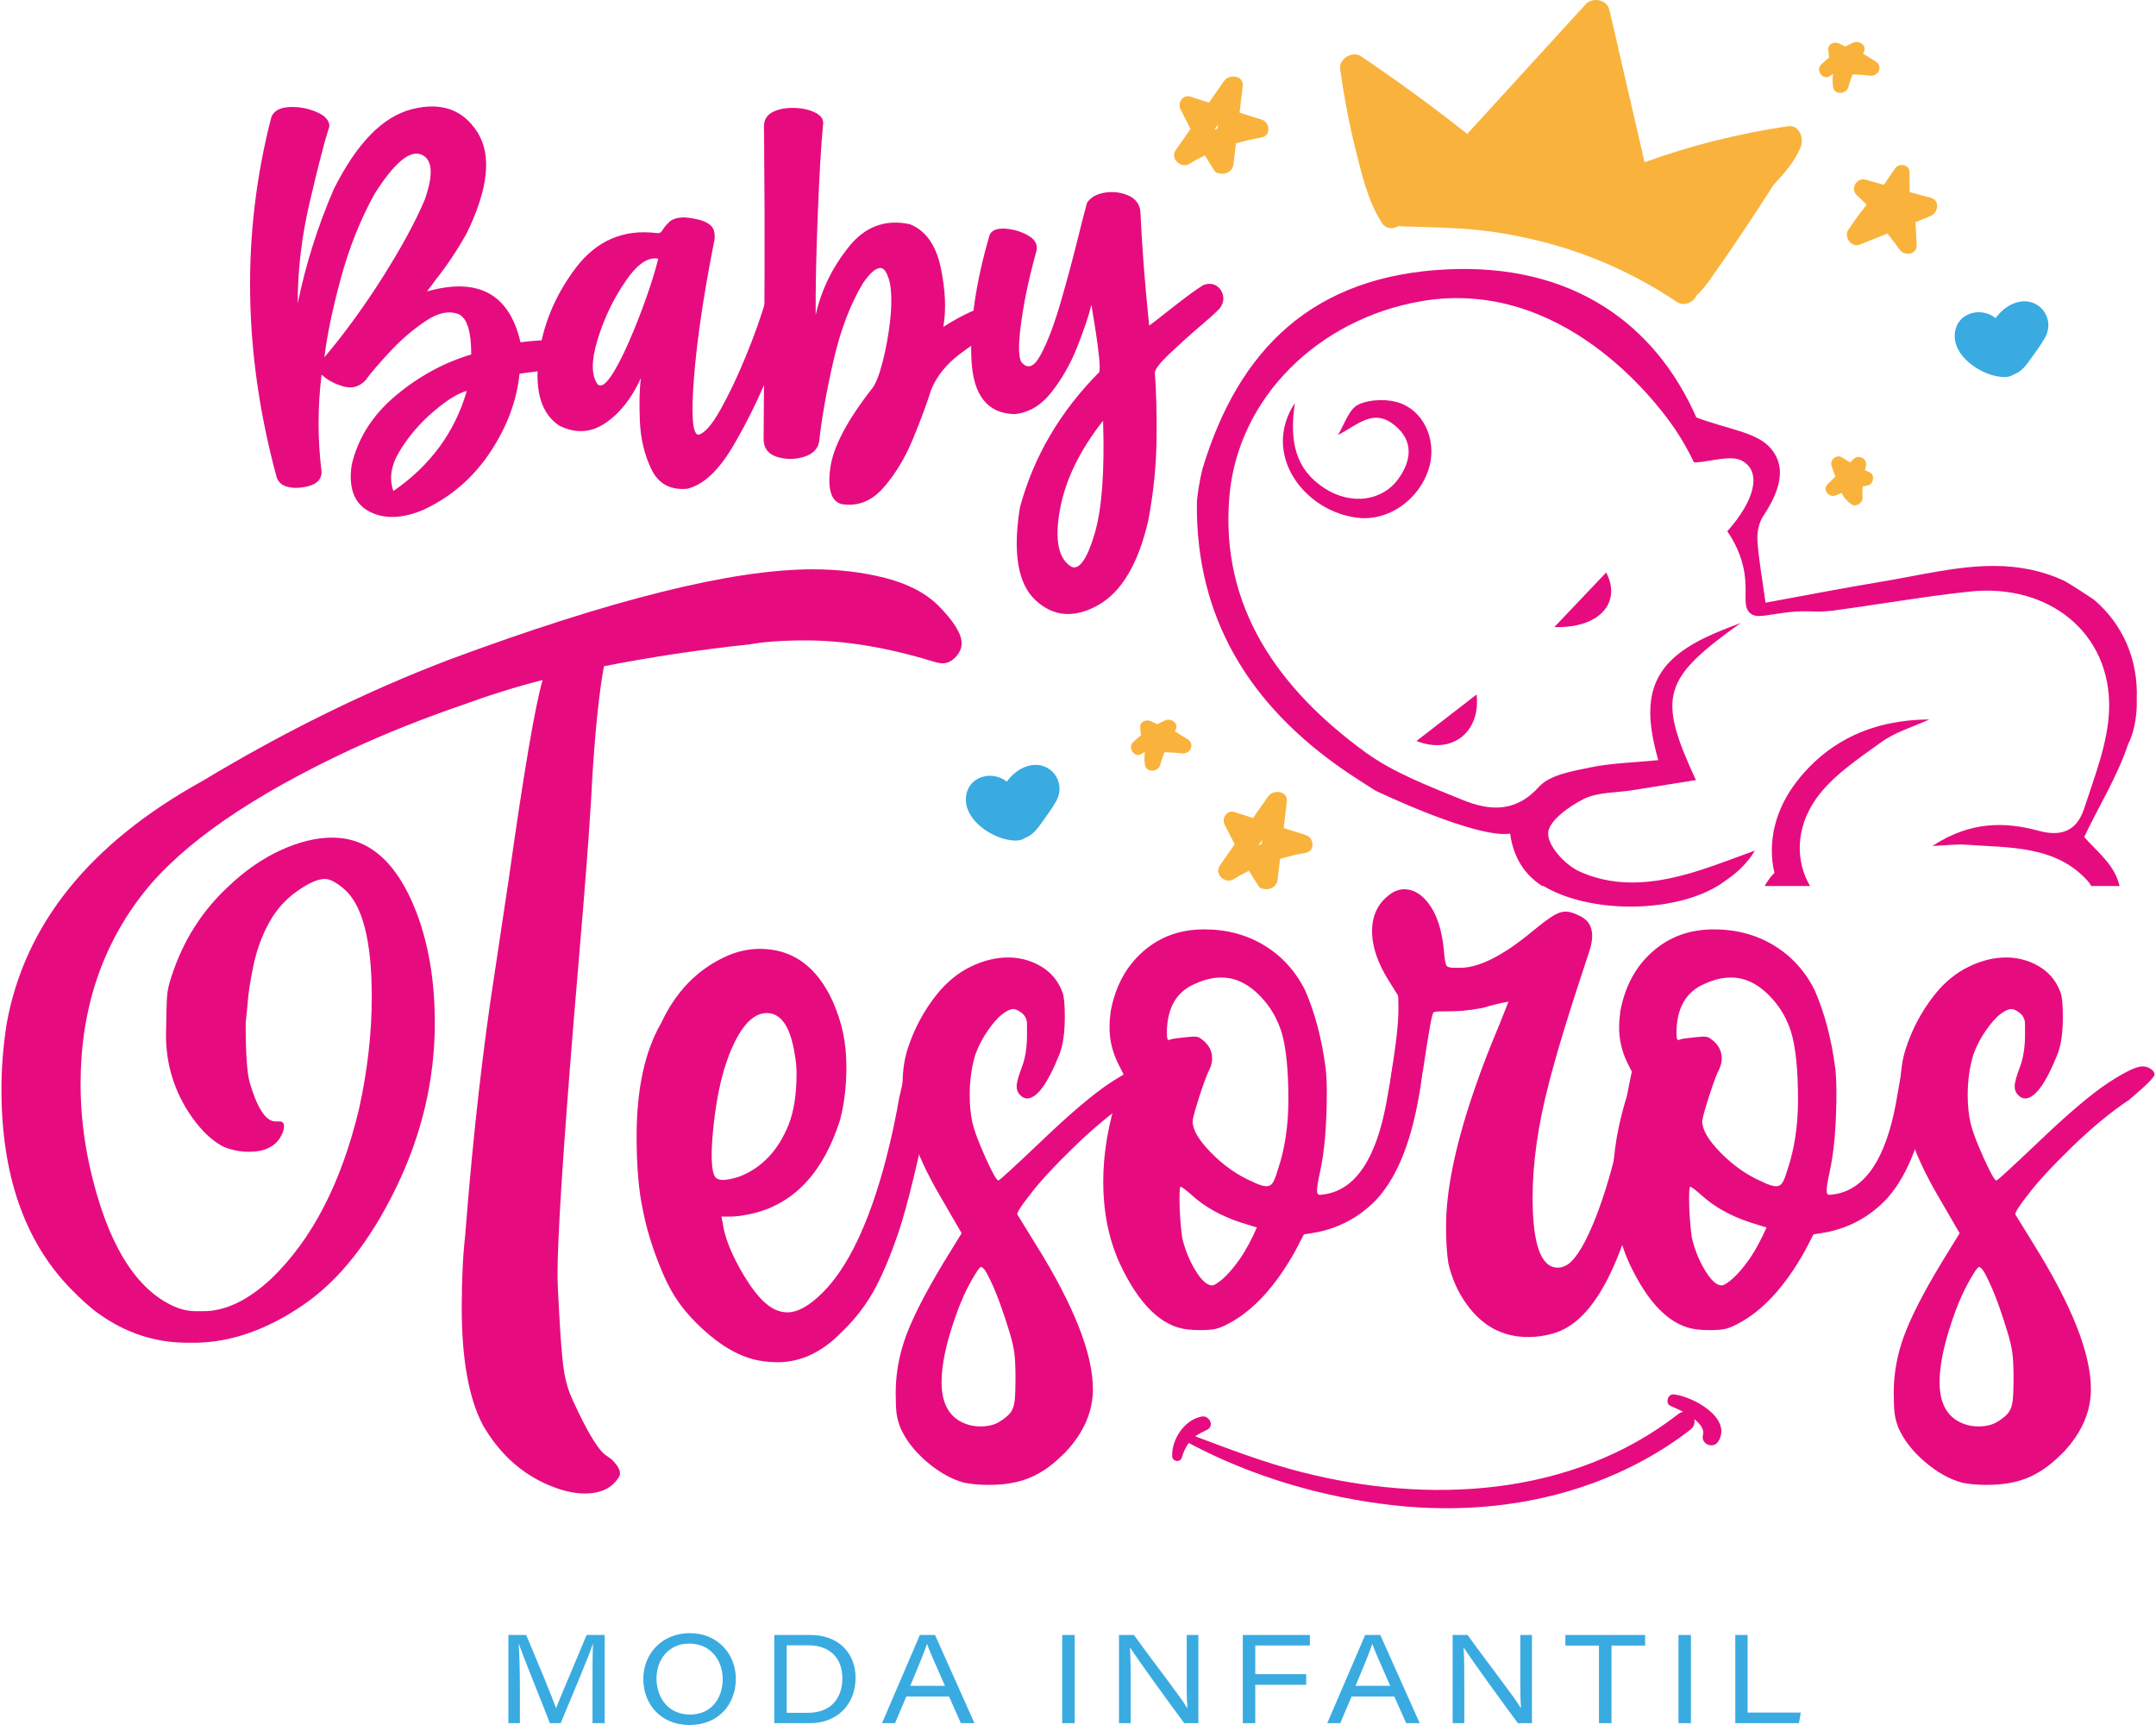 <?xml version="1.0" encoding="UTF-8"?> <svg xmlns="http://www.w3.org/2000/svg" xmlns:xlink="http://www.w3.org/1999/xlink" xmlns:xodm="http://www.corel.com/coreldraw/odm/2003" xml:space="preserve" width="500px" height="400px" version="1.0" style="shape-rendering:geometricPrecision; text-rendering:geometricPrecision; image-rendering:optimizeQuality; fill-rule:evenodd; clip-rule:evenodd" viewBox="0 0 387.73 310.6"> <defs> <style type="text/css"> .fil2 {fill:#F9B33C;fill-rule:nonzero} .fil1 {fill:#E60C80;fill-rule:nonzero} .fil0 {fill:#39ABE1;fill-rule:nonzero} </style> </defs> <g id="Capa_x0020_1">  <path class="fil0" d="M106.44 303.43c0,-2.97 0,-5.83 0.09,-7.47l-0.02 0c-0.78,2.39 -3.54,8.85 -5.8,14.31l-1.95 0c-1.71,-4.45 -4.72,-11.79 -5.6,-14.29l-0.02 0c0.14,1.81 0.22,5.17 0.22,7.85l0 6.44 -2.07 0 0 -15.88 3.21 0c2.19,5.2 4.89,11.7 5.36,13.17l0.02 0c0.75,-1.97 3.49,-8.31 5.49,-13.17l3.26 0 0 15.88 -2.19 0 0 -6.84z"></path> <path class="fil0" d="M132.25 302.28c0,4.49 -3.03,8.32 -8.35,8.32 -5.11,0 -8.31,-3.67 -8.31,-8.33 0,-4.4 3.28,-8.21 8.37,-8.21 5.07,0 8.29,3.82 8.29,8.22zm-14.29 -0.07c0,3.42 2.09,6.51 6.02,6.51 3.88,0 5.9,-2.95 5.9,-6.39 0,-3.29 -2.07,-6.39 -6.05,-6.39 -3.7,0 -5.87,2.92 -5.87,6.27z"></path> <path class="fil0" d="M139.17 294.39l6.52 0c5.13,0 8.12,3.35 8.12,7.68 0,5.09 -3.58,8.2 -8.16,8.2l-6.48 0 0 -15.88zm2.24 14.02l3.78 0c4.21,0 6.24,-2.64 6.24,-6.27 0,-3.67 -2.38,-5.88 -6.06,-5.89l-3.96 0 0 12.16z"></path> <path class="fil0" d="M162.96 305.46l-2.05 4.81 -2.34 0 6.82 -15.88 2.73 0 7.1 15.88 -2.45 0 -2.13 -4.81 -7.68 0zm6.95 -1.91c-1.94,-4.38 -2.86,-6.46 -3.22,-7.54l-0.02 0c-0.33,1.04 -1.42,3.76 -3.01,7.54l6.25 0z"></path> <path class="fil0" d="M193.27 310.27l-2.25 0 0 -15.88 2.25 0 0 15.88z"></path> <path class="fil0" d="M201.25 310.27l0 -15.88 2.69 0c3.57,4.98 8.67,11.49 9.57,13.13l0.05 0c-0.15,-2.07 -0.12,-4.57 -0.12,-7.15l0 -5.98 2.1 0 0 15.88 -2.54 0c-2.36,-3.17 -8.58,-11.73 -9.72,-13.58l-0.05 0c0.12,2.04 0.12,4.29 0.12,7.1l0 6.48 -2.1 0z"></path> <path class="fil0" d="M223.54 294.39l12.08 0 0 1.89 -9.83 0 0 5.17 9.17 0 0 1.91 -9.17 0 0 6.91 -2.25 0 0 -15.88z"></path> <path class="fil0" d="M243.14 305.46l-2.05 4.81 -2.34 0 6.83 -15.88 2.72 0 7.1 15.88 -2.44 0 -2.14 -4.81 -7.68 0zm6.95 -1.91c-1.94,-4.38 -2.85,-6.46 -3.22,-7.54l-0.02 0c-0.32,1.04 -1.41,3.76 -3.01,7.54l6.25 0z"></path> <path class="fil0" d="M261.33 310.27l0 -15.88 2.69 0c3.57,4.98 8.67,11.49 9.57,13.13l0.04 0c-0.14,-2.07 -0.11,-4.57 -0.11,-7.15l0 -5.98 2.09 0 0 15.88 -2.53 0c-2.36,-3.17 -8.59,-11.73 -9.72,-13.58l-0.05 0c0.12,2.04 0.12,4.29 0.12,7.1l0 6.48 -2.1 0z"></path> <path class="fil0" d="M287.68 296.3l-6.05 0 0 -1.91 14.36 0 0 1.91 -6.05 0 0 13.97 -2.26 0 0 -13.97z"></path> <path class="fil0" d="M304.24 310.27l-2.24 0 0 -15.88 2.24 0 0 15.88z"></path> <path class="fil0" d="M312.23 294.39l2.22 0 0 13.97 9.58 0 -0.34 1.91 -11.46 0 0 -15.88z"></path> <path class="fil1" d="M97.08 61.29c0.15,0 0.32,-0.02 0.51,-0.06 1.24,-0.15 2.49,-0.14 3.73,0.03 1.24,0.17 1.86,1.01 1.86,2.51 0,0.91 -0.23,1.53 -0.7,1.87 -0.47,0.34 -1.1,0.56 -1.9,0.68l-7.28 0.96c-0.49,4.85 -2.25,9.57 -5.29,14.15 -3.03,4.57 -7.03,8.03 -12,10.36 -3.84,1.62 -7.11,1.72 -9.8,0.29 -2.7,-1.43 -3.74,-4.22 -3.14,-8.36 1.13,-4.86 3.79,-9.03 7.97,-12.52 4.18,-3.48 8.7,-5.94 13.56,-7.37 0,-4.1 -0.74,-6.52 -2.21,-7.23 -1.73,-0.72 -3.74,-0.31 -6.01,1.21 -2.28,1.53 -4.43,3.37 -6.44,5.54 -2.02,2.17 -3.46,3.85 -4.33,5.06 -1.13,1.24 -2.49,1.63 -4.09,1.15 -1.6,-0.47 -2.89,-1.17 -3.87,-2.11 -0.72,5.83 -0.72,11.67 0,17.51 0,1.13 -0.59,1.92 -1.75,2.37 -0.57,0.23 -1.29,0.39 -2.18,0.48 -0.88,0.1 -1.72,0.01 -2.51,-0.25 -0.79,-0.27 -1.34,-0.79 -1.64,-1.58 -6.06,-22.34 -6.38,-43.98 -0.96,-64.92 0.45,-1.09 1.51,-1.68 3.16,-1.78 1.66,-0.09 3.29,0.19 4.89,0.85 1.6,0.66 2.4,1.54 2.4,2.63 0,0.04 -0.11,0.39 -0.34,1.07 -0.71,2.3 -1.79,6.51 -3.22,12.63 -1.43,6.12 -2.15,12.17 -2.15,18.16 1.47,-7.12 3.64,-13.97 6.5,-20.56 4.14,-8.29 8.84,-13.09 14.1,-14.41 5.25,-1.32 9.18,0.08 11.78,4.18 2.59,4.11 1.95,10.15 -1.93,18.14 -1.8,3.2 -3.65,5.97 -5.53,8.3 -0.57,0.79 -1.11,1.53 -1.64,2.2 9.23,-2.59 14.84,0.46 16.84,9.16 1.13,-0.15 2.33,-0.27 3.61,-0.34zm-38.92 3.05c3.73,-4.44 7.27,-9.32 10.62,-14.63 3.35,-5.32 5.83,-9.91 7.46,-13.79 1.61,-4.59 1.39,-7.3 -0.68,-8.11 -2.07,-0.8 -4.86,1.56 -8.36,7.09 -2.57,4.64 -4.6,9.74 -6.11,15.31 -1.5,5.58 -2.48,10.29 -2.93,14.13zm12.43 24.07c6.66,-4.6 11.07,-10.61 13.21,-18.03 -1.58,0.42 -3.57,1.65 -5.98,3.7 -2.41,2.06 -4.43,4.4 -6.05,7.04 -1.62,2.63 -2.01,5.06 -1.18,7.29z"></path> <path class="fil1" d="M137.81 53.55c0.38,-0.98 1.01,-1.49 1.9,-1.53 0.88,-0.03 1.66,0.19 2.34,0.68 0.68,0.49 0.85,1.28 0.51,2.37 -0.04,0.15 -0.09,0.34 -0.17,0.57 -0.56,1.99 -1.79,5.42 -3.67,10.28 -1.89,4.86 -4.16,9.59 -6.84,14.18 -2.67,4.6 -5.48,7.23 -8.42,7.91 -3.01,0.26 -5.14,-0.9 -6.41,-3.5 -1.26,-2.6 -1.96,-5.53 -2.09,-8.79 -0.13,-3.25 -0.06,-5.81 0.2,-7.65 -1.69,3.69 -3.84,6.4 -6.44,8.13 -2.6,1.74 -5.35,1.89 -8.25,0.45 -3.2,-2.1 -4.45,-6.12 -3.76,-12.03 0.7,-5.91 2.92,-11.35 6.67,-16.33 3.75,-4.97 8.64,-7.08 14.66,-6.32 0.3,0.03 0.55,-0.03 0.74,-0.2 0.18,-0.17 0.35,-0.41 0.5,-0.71 0.27,-0.37 0.62,-0.76 1.05,-1.16 0.43,-0.39 1.09,-0.64 1.98,-0.73 0.88,-0.09 2.09,0.07 3.64,0.48 1.36,0.45 2.14,1.07 2.35,1.86 0.2,0.8 0.19,1.57 -0.03,2.32 -1.85,9.42 -3.04,17.49 -3.56,24.21 -0.53,6.72 -0.27,10.14 0.79,10.25 1.09,-0.26 2.4,-1.74 3.92,-4.43 1.53,-2.7 3.06,-5.9 4.58,-9.61 1.53,-3.71 2.8,-7.27 3.81,-10.7zm-30.45 15.65c0.61,0.52 1.42,0.02 2.43,-1.5 1.02,-1.52 2.09,-3.59 3.22,-6.19 1.13,-2.6 2.18,-5.26 3.14,-7.99 0.96,-2.73 1.66,-5.04 2.12,-6.92 -1.81,-0.41 -3.79,0.95 -5.93,4.1 -2.15,3.14 -3.81,6.61 -4.98,10.42 -1.16,3.8 -1.16,6.49 0,8.08z"></path> <path class="fil1" d="M169.62 58.86c2.79,-1.77 5.13,-2.94 7.03,-3.5 1.91,-0.57 3.15,-0.59 3.73,-0.06 0.59,0.53 0.9,1.21 0.94,2.06 0.03,0.85 -0.85,1.7 -2.66,2.54 -1.81,0.85 -3.87,2.16 -6.19,3.93 -2.31,1.77 -3.98,3.84 -5,6.21 -0.79,2.53 -1.89,5.5 -3.3,8.93 -1.41,3.43 -3.18,6.37 -5.31,8.81 -2.13,2.45 -4.64,3.45 -7.54,3 -1.89,-0.49 -2.57,-2.65 -2.07,-6.47 0.51,-3.82 3.05,-8.64 7.6,-14.44 0.61,-0.79 1.21,-2.33 1.81,-4.63 0.6,-2.29 1.06,-4.77 1.36,-7.43 0.3,-2.65 0.3,-4.88 0,-6.69 -0.46,-2.07 -1.1,-3.02 -1.95,-2.85 -0.85,0.17 -1.84,1.1 -2.97,2.79 -2.26,3.77 -4.02,8.41 -5.28,13.93 -1.26,5.52 -2.12,10.36 -2.57,14.55 -0.26,1.35 -1.2,2.26 -2.8,2.74 -1.6,0.47 -3.18,0.47 -4.74,0 -1.57,-0.48 -2.38,-1.48 -2.46,-3.03 0.19,-23.8 0.23,-40.56 0.11,-50.28 0,-2.22 -0.02,-4.35 -0.05,-6.38 0.07,-1.17 0.65,-2 1.72,-2.49 1.07,-0.49 2.31,-0.71 3.73,-0.67 1.41,0.03 2.63,0.3 3.67,0.79 1.04,0.49 1.55,1.12 1.55,1.92 -0.37,3.8 -0.7,9.33 -0.98,16.58 -0.29,7.25 -0.41,13.25 -0.37,17.99 0.98,-4.41 2.94,-8.47 5.9,-12.2 2.96,-3.73 6.66,-5.1 11.1,-4.13 2.83,1.17 4.66,3.76 5.51,7.77 0.85,4.01 1.01,7.58 0.48,10.71z"></path> <path class="fil1" d="M216.51 51.29c0.94,-0.3 1.73,-0.23 2.37,0.22 0.64,0.46 1.02,1.08 1.13,1.87 0.12,0.79 -0.13,1.54 -0.73,2.26 -0.64,0.68 -1.81,1.73 -3.5,3.16 -1.89,1.62 -3.68,3.24 -5.4,4.86 -1.71,1.62 -2.61,2.77 -2.68,3.45 0.26,3.27 0.37,7.29 0.31,12.06 -0.06,4.76 -0.56,9.63 -1.5,14.6 -1.81,7.8 -4.84,12.87 -9.09,15.23 -4.26,2.35 -7.99,2.05 -11.19,-0.91 -3.2,-2.95 -4.14,-8.54 -2.82,-16.75 2.48,-9.15 7.25,-17.26 14.29,-24.35 0.11,-0.49 0.09,-1.44 -0.06,-2.85 -0.15,-1.41 -0.34,-2.91 -0.59,-4.49 -0.25,-1.58 -0.46,-2.92 -0.65,-4.01 -0.04,-0.3 -0.08,-0.57 -0.11,-0.79 -0.49,1.99 -1.33,4.5 -2.52,7.51 -1.18,3.01 -2.72,5.74 -4.6,8.16 -1.88,2.43 -4.11,3.78 -6.67,4.04 -4.89,-0.07 -7.5,-3.32 -7.82,-9.74 -0.32,-6.42 0.76,-13.91 3.25,-22.46 0.34,-0.87 1.25,-1.26 2.74,-1.19 1.48,0.08 2.87,0.48 4.15,1.19 1.28,0.72 1.81,1.64 1.58,2.77 -1.24,4.41 -2.15,8.59 -2.71,12.54 -0.57,3.96 -0.59,6.44 -0.06,7.46 1.13,1.43 2.31,1.01 3.53,-1.27 1.23,-2.28 2.42,-5.44 3.59,-9.46 1.17,-4.03 2.22,-7.95 3.16,-11.76 0.61,-2.48 1.13,-4.53 1.59,-6.15 0.67,-0.98 1.75,-1.58 3.22,-1.81 1.46,-0.23 2.86,-0.06 4.18,0.51 1.31,0.56 2.05,1.52 2.2,2.88 0.11,2.67 0.31,5.88 0.59,9.63 0.29,3.75 0.62,7.39 0.99,10.93 0.68,-0.49 1.58,-1.18 2.71,-2.09 1.28,-1.01 2.58,-2.02 3.9,-3.02 1.32,-1 2.39,-1.74 3.22,-2.23zm-23.78 50.79c1.39,0.52 2.76,-1.42 4.09,-5.85 1.34,-4.43 1.86,-11.25 1.56,-20.48 -4.26,5.42 -6.86,10.82 -7.8,16.19 -0.94,5.36 -0.23,8.74 2.15,10.14z"></path> <path class="fil1" d="M252.05 72.65c-2.21,-0.88 -5.53,-0.8 -7.66,0.18 -1.77,0.81 -2.52,3.6 -3.73,5.51 3.75,-1.95 6.4,-4.86 10.22,-1.77 3.45,2.78 3.07,6.35 0.66,9.67 -2.93,4.04 -8.54,4.73 -13.24,1.7 -5.23,-3.37 -6.42,-8.34 -5.38,-15.38 -6.14,9.33 1.8,19.62 11.39,20.68 5.43,0.6 10.76,-3.14 12.62,-8.51 1.63,-4.68 -0.25,-10.23 -4.88,-12.08z"></path> <path class="fil1" d="M254.82 133.42c6.4,2.54 11.6,-1.62 10.82,-8.37 -3.4,2.64 -7.01,5.42 -10.82,8.37z"></path> <path class="fil1" d="M279.65 112.9c7.99,0.29 12.19,-4.32 9.33,-9.82 -2.96,3.12 -6.03,6.35 -9.33,9.82z"></path> <path class="fil1" d="M323.45 140.52c-4.19,5.29 -5.44,11.35 -4.17,16.67 -0.56,0.48 -1.15,1.3 -1.77,2.34l8.18 0c-2.66,-4.53 -2.59,-10.45 1.07,-15.68 2.86,-4.07 7.5,-7.14 11.71,-10.19 2.53,-1.84 5.78,-2.78 8.71,-4.12 -9.84,0.06 -17.9,3.6 -23.73,10.98z"></path> <path class="fil1" d="M376.81 107.97c0,0 -4.3,-2.89 -5.55,-3.49 -3.6,-1.65 -7.81,-2.58 -12.46,-2.58 -6.66,-0.01 -13.34,1.69 -19.97,2.79 -7.15,1.18 -14.25,2.57 -21.16,3.83 -0.62,-4.57 -1.24,-7.85 -1.45,-11.14 -0.1,-1.48 0.23,-3.24 1.04,-4.46 2.75,-4.13 4.63,-8.89 0.99,-12.57 -2.53,-2.56 -7.38,-3.07 -13.03,-5.18 -7.52,-17.07 -22.56,-27.72 -44.87,-26.67 -24.15,1.14 -37.56,14.34 -44.07,35.93 -0.52,2.04 -1,5.03 -1.01,6.29 -0.16,20.53 9.44,36.29 26.74,48.12 1.85,1.26 3.75,2.44 5.36,3.49 0,0 17.99,8.67 24.31,7.78 0.64,4.55 2.77,7.48 5.77,9.42l0.25 0c3.75,2.27 9.38,3.71 15.68,3.71 7.13,0 13.4,-1.86 17.06,-4.66 0,0 0,0 0,0 2.25,-1.5 4.08,-3.32 5.32,-5.42 -3.31,1.19 -6.4,2.4 -9.55,3.42 -7.33,2.38 -14.91,3.61 -22.1,0.3 -2.58,-1.18 -5.68,-4.6 -5.58,-6.89 0.1,-2.17 3.72,-4.78 6.39,-6.12 2.51,-1.26 5.79,-1.11 8.74,-1.58 3.76,-0.59 7.52,-1.2 11.48,-1.83 -7.02,-15.13 -5.99,-18.24 8.07,-28.29 -4.43,1.67 -9.03,3.44 -12.3,6.51 -5.33,5 -4.38,11.64 -2.55,18.19 -4.43,0.44 -8.44,0.52 -12.28,1.32 -3.22,0.66 -7.27,1.34 -9.17,3.45 -4.3,4.78 -9,4.35 -13.89,2.35 -5.99,-2.45 -12.28,-4.82 -17.39,-8.53 -15.79,-11.5 -26.17,-26.26 -24.51,-46.02 1.5,-17.84 16.07,-32.02 34.53,-35.2 25.4,-4.37 42.27,18.16 45.13,22.17 1.87,2.63 3.14,5.02 3.97,6.77 0.1,0.03 0.19,0.06 0.29,0.09 2.88,-0.17 6.46,-1.43 8.49,-0.26 3.55,2.05 2.1,7.23 -2.74,12.65 1.15,1.67 2.66,4.35 3.13,7.83 0.49,3.61 -0.43,5.79 1.05,6.96 1.21,0.95 2.76,0.24 7,-0.23 3.48,-0.38 4.69,0.13 7.74,-0.27 8.28,-1.08 16.51,-2.57 24.81,-3.44 14.23,-1.49 25.36,7.52 25.03,21.06 -0.15,6.03 -2.57,12.08 -4.48,17.96 -1.13,3.5 -3.49,5.35 -8.2,4.06 -6.08,-1.67 -12.4,-1.71 -19.13,2.73 2.83,-0.12 4.38,-0.34 5.92,-0.23 7.9,0.57 16.27,0.09 22.07,6.57 0.23,0.26 0.42,0.56 0.59,0.87l5.12 0c-0.14,-0.49 -0.29,-0.98 -0.46,-1.41 -1.18,-3.03 -4.22,-5.4 -5.91,-7.42 2.36,-5.1 5.89,-10.68 7.9,-16.7 1.81,-3.62 1.55,-8.01 1.55,-8.01 0.31,-7.3 -2.57,-13.66 -7.71,-18.02z"></path> <path class="fil2" d="M321.67 22.73c-8.8,1.31 -17.42,3.45 -25.78,6.48 -2.11,-9.14 -4.22,-18.29 -6.33,-27.43 -0.43,-1.87 -3.04,-2.36 -4.27,-1.02 -7.11,7.79 -14.22,15.57 -21.33,23.35 -6.2,-4.9 -12.59,-9.57 -19.15,-13.98 -1.52,-1.03 -4,0.46 -3.74,2.31 0.67,4.8 1.56,9.58 2.73,14.29 1.13,4.53 2.28,9.62 4.89,13.54 0.62,0.93 1.96,1.03 2.77,0.46 3.99,0.14 7.99,0.19 11.98,0.47 4.56,0.32 9.08,1.09 13.52,2.19 8.86,2.19 17.24,5.93 24.82,11.02 1.1,0.74 2.74,0.12 3.34,-0.97 0.03,-0.07 0.07,-0.14 0.1,-0.22 1.61,-1.43 2.89,-3.53 4.07,-5.19 1.65,-2.32 3.23,-4.68 4.81,-7.05 1.72,-2.56 3.4,-5.15 5.06,-7.75 0.09,-0.1 0.19,-0.21 0.29,-0.31 1.8,-1.92 3.53,-3.96 4.54,-6.41 0.65,-1.57 -0.19,-4.09 -2.32,-3.78z"></path> <path class="fil0" d="M363.19 54.38c-1.68,0.39 -3.05,1.5 -4.09,2.89 -0.2,-0.15 -0.41,-0.29 -0.62,-0.42 -2.38,-1.38 -5.79,-0.47 -6.57,2.38 -1.28,4.64 4.82,8.7 8.85,8.66 0.67,-0.01 1.22,-0.19 1.65,-0.48 1.39,-0.52 2.22,-1.64 3.1,-2.9 0.85,-1.2 1.78,-2.42 2.49,-3.71 1.91,-3.44 -0.98,-7.31 -4.81,-6.42z"></path> <path class="fil2" d="M226.96 21.54c-1.34,-0.4 -2.67,-0.83 -4,-1.26 0.19,-1.59 0.38,-3.18 0.57,-4.78 0.23,-1.95 -2.46,-2.21 -3.37,-0.91 -0.91,1.3 -1.81,2.59 -2.72,3.89 -1.12,-0.37 -2.23,-0.73 -3.35,-1.09 -1.37,-0.43 -2.34,1.14 -1.76,2.29 0.6,1.17 1.2,2.35 1.8,3.53 -0.89,1.28 -1.79,2.57 -2.69,3.85 -1.04,1.5 0.99,3.36 2.46,2.45 0.92,-0.56 1.86,-1.08 2.82,-1.54 0.55,0.95 1.13,1.89 1.74,2.8 0.19,0.28 0.48,0.41 0.78,0.43 1.02,0.33 2.45,-0.22 2.62,-1.63 0.15,-1.25 0.3,-2.5 0.45,-3.75 1.51,-0.44 3.06,-0.8 4.65,-1.08 1.7,-0.31 1.46,-2.75 0,-3.2zm-8.54 1.82c0.22,-0.32 0.44,-0.64 0.67,-0.96l-0.09 0.75c-0.2,0.07 -0.39,0.14 -0.58,0.21z"></path> <path class="fil2" d="M347.35 35.58c-1.24,-0.31 -2.48,-0.65 -3.71,-0.99 -0.04,-1.17 -0.05,-2.34 -0.03,-3.51 0.02,-1.49 -1.88,-1.8 -2.64,-0.71 -0.67,0.96 -1.33,1.93 -1.97,2.91 -1.1,-0.31 -2.21,-0.62 -3.31,-0.93 -1.57,-0.44 -2.81,1.61 -1.61,2.76 0.61,0.58 1.21,1.16 1.81,1.74 -1.17,1.47 -2.29,2.98 -3.33,4.55 -0.81,1.24 0.57,3.24 2.05,2.65 1.67,-0.67 3.35,-1.33 5.02,-2 0.73,0.96 1.5,1.9 2.18,2.89 0.85,1.25 3.18,0.92 3.08,-0.84 -0.08,-1.35 -0.11,-2.73 -0.21,-4.09 0.89,-0.36 1.78,-0.73 2.67,-1.1 1.45,-0.6 1.82,-2.87 0,-3.33z"></path> <path class="fil2" d="M337.52 11.08c-0.77,-0.47 -1.52,-0.98 -2.3,-1.43 0.03,-0.05 0.06,-0.1 0.09,-0.15 0.77,-1.24 -0.71,-2.31 -1.83,-1.82 -0.48,0.21 -0.95,0.44 -1.41,0.69 -0.4,-0.19 -0.8,-0.37 -1.2,-0.55 -0.79,-0.36 -1.95,0.05 -1.89,1.08 0.03,0.48 0.08,0.96 0.15,1.44 -0.5,0.41 -0.99,0.84 -1.45,1.3 -1.02,1.02 0.33,2.91 1.58,2.05 0.19,-0.13 0.38,-0.25 0.58,-0.37 -0.13,0.78 -0.13,1.58 0.01,2.4 0.24,1.42 2.38,1.27 2.72,0 0.22,-0.79 0.48,-1.56 0.78,-2.32 1.03,0.07 2.08,0.06 3.1,0.22 1.49,0.23 2.49,-1.65 1.07,-2.54z"></path> <path class="fil2" d="M213.6 133.12c-0.77,-0.48 -1.52,-0.98 -2.3,-1.44 0.03,-0.04 0.06,-0.09 0.08,-0.14 0.78,-1.25 -0.7,-2.32 -1.82,-1.83 -0.48,0.21 -0.95,0.44 -1.41,0.69 -0.4,-0.18 -0.8,-0.36 -1.2,-0.55 -0.79,-0.36 -1.95,0.05 -1.89,1.09 0.03,0.47 0.08,0.95 0.15,1.43 -0.5,0.41 -0.99,0.85 -1.45,1.31 -1.02,1.02 0.33,2.9 1.58,2.05 0.19,-0.13 0.38,-0.26 0.58,-0.37 -0.13,0.77 -0.13,1.58 0.01,2.4 0.24,1.42 2.38,1.26 2.72,0 0.22,-0.8 0.48,-1.57 0.78,-2.32 1.03,0.07 2.08,0.06 3.1,0.21 1.49,0.23 2.49,-1.65 1.07,-2.53z"></path> <path class="fil0" d="M185.12 137.85c-1.68,0.39 -3.05,1.5 -4.09,2.89 -0.2,-0.15 -0.41,-0.3 -0.62,-0.42 -2.38,-1.38 -5.79,-0.47 -6.57,2.38 -1.28,4.64 4.82,8.69 8.85,8.65 0.67,0 1.22,-0.18 1.65,-0.47 1.39,-0.53 2.22,-1.64 3.1,-2.9 0.85,-1.21 1.78,-2.43 2.49,-3.71 1.91,-3.45 -0.98,-7.31 -4.81,-6.42z"></path> <path class="fil2" d="M234.91 150.36c-1.34,-0.41 -2.67,-0.83 -4,-1.26 0.19,-1.6 0.37,-3.19 0.56,-4.78 0.24,-1.96 -2.46,-2.21 -3.37,-0.92 -0.9,1.3 -1.81,2.6 -2.72,3.89 -1.11,-0.36 -2.23,-0.73 -3.35,-1.08 -1.36,-0.44 -2.33,1.14 -1.75,2.28 0.6,1.17 1.19,2.36 1.8,3.53 -0.9,1.29 -1.8,2.57 -2.69,3.86 -1.04,1.5 0.98,3.35 2.45,2.45 0.93,-0.57 1.87,-1.08 2.82,-1.55 0.56,0.95 1.13,1.89 1.75,2.8 0.18,0.28 0.48,0.42 0.77,0.44 1.02,0.32 2.46,-0.22 2.63,-1.64l0.44 -3.74c1.51,-0.45 3.06,-0.8 4.66,-1.09 1.69,-0.3 1.45,-2.75 0,-3.19zm-8.55 1.81c0.22,-0.32 0.45,-0.63 0.67,-0.95 -0.03,0.24 -0.06,0.49 -0.09,0.74 -0.19,0.07 -0.39,0.14 -0.58,0.21z"></path> <path class="fil2" d="M336.43 85.05c-0.29,-0.12 -0.57,-0.26 -0.86,-0.39 0.06,-0.24 0.12,-0.49 0.18,-0.73 0.33,-1.29 -1.26,-2.2 -2.21,-1.29 -0.22,0.21 -0.43,0.41 -0.64,0.61 -0.49,-0.28 -0.98,-0.58 -1.47,-0.89 -0.93,-0.6 -2.2,0.4 -1.88,1.45 0.2,0.66 0.44,1.33 0.71,2 -0.46,0.45 -0.93,0.9 -1.39,1.36 -1.07,1.07 0.28,2.57 1.54,1.99 0.32,-0.15 0.64,-0.28 0.97,-0.41 0.36,0.81 1.01,1.52 1.73,2.04 0.83,0.59 2.08,-0.2 2.03,-1.16 -0.03,-0.68 -0.03,-1.36 0.02,-2.04 0.32,-0.07 0.64,-0.14 0.96,-0.21 1.01,-0.2 1.31,-1.9 0.31,-2.33z"></path> <path class="fil1" d="M105.09 268.92c-2.27,0 -4.79,-0.66 -7.54,-1.96 -4.47,-2.14 -8.08,-5.58 -10.84,-10.33 -2.54,-4.81 -3.82,-11.87 -3.82,-21.16 0,-5.09 0.21,-9.42 0.62,-13l0.11 -1.45c1.37,-17.2 3.13,-32.62 5.26,-46.25l2.48 -16.51c2.68,-19.06 4.71,-31.01 6.09,-35.82 -4.82,1.23 -9.67,2.75 -14.56,4.54 -7.02,2.41 -13.66,5.06 -19.92,7.95 -17.82,8.32 -30.25,16.89 -37.27,25.7 -7.63,9.64 -11.45,21.16 -11.45,34.58 0,4.89 0.55,9.85 1.65,14.87 3.09,13.69 8.19,22.09 15.28,25.19 1.3,0.55 2.58,0.82 3.82,0.82l1.34 0c3.99,0 8.08,-1.96 12.28,-5.88 7.36,-7.09 12.63,-17.31 15.8,-30.66 1.51,-6.88 2.27,-13.56 2.27,-20.03 0,-10.18 -1.69,-16.69 -5.06,-19.51 -1.38,-1.17 -2.51,-1.75 -3.41,-1.75 -1.24,0 -2.91,0.74 -5,2.22 -2.1,1.48 -3.79,3.39 -5.06,5.72 -1.28,2.35 -2.21,4.91 -2.79,7.7 -0.59,2.78 -0.95,5.21 -1.08,7.27l-0.31 3.1c0,5.3 0.24,8.84 0.72,10.63 1.38,4.68 2.92,7.02 4.64,7.02l0.73 0c0.55,0 0.82,0.31 0.82,0.93 0,0.55 -0.24,1.22 -0.72,2.02 -0.48,0.79 -1.19,1.41 -2.12,1.85 -0.93,0.45 -2.08,0.67 -3.45,0.67 -1.66,0 -3.2,-0.31 -4.65,-0.93 -2,-1.03 -3.89,-2.82 -5.68,-5.36 -3.09,-4.41 -4.64,-9.33 -4.64,-14.77 0.06,-3.92 0.13,-6.26 0.2,-7.01 0.07,-1.04 0.35,-2.24 0.83,-3.62 2.06,-6.33 5.47,-11.7 10.22,-16.1 2.96,-2.82 6.09,-4.99 9.39,-6.51 3.31,-1.51 6.4,-2.27 9.29,-2.27 6.61,0 11.63,4.41 15.08,13.22 2.27,5.85 3.4,12.56 3.4,20.13 0,10.25 -2.34,20.18 -7.02,29.78 -4.68,9.6 -10.23,16.6 -16.67,21.01 -6.43,4.4 -12.82,6.67 -19.15,6.81l-1.75 0c-5.78,0 -11.12,-1.76 -16,-5.27 -1.45,-1.03 -3.17,-2.58 -5.16,-4.64 -8.2,-8.53 -12.29,-20.44 -12.29,-35.72 0,-3.85 0.31,-7.77 0.93,-11.77 3.23,-17.96 15,-32.55 35.3,-43.77 14.73,-8.87 29.49,-16.13 44.29,-21.78 29.25,-10.87 51.1,-16.31 65.55,-16.31 4.68,0 9.03,0.52 13.06,1.55 4.02,1.03 7.17,2.65 9.45,4.85 2.89,2.89 4.33,5.2 4.33,6.92 0,0.89 -0.36,1.72 -1.08,2.48 -0.73,0.75 -1.5,1.13 -2.33,1.13 -0.41,0 -0.96,-0.1 -1.65,-0.31 -8.26,-2.54 -15.96,-3.82 -23.12,-3.82 -4.06,0 -7.43,0.24 -10.12,0.73 -9.01,0.96 -17.72,2.27 -26.11,3.92 -0.83,4.47 -1.52,10.98 -2.07,19.51 -0.27,5.64 -0.82,13.52 -1.65,23.64l-1.76 21.06c-1.92,23.53 -2.89,38.78 -2.89,45.73 0,0.76 0.11,2.96 0.31,6.6 0.21,4 0.45,7.13 0.73,9.4 0.27,2.27 0.82,4.3 1.65,6.09 2.75,6.05 4.85,9.46 6.29,10.22l0.83 0.62c0.96,0.96 1.45,1.79 1.45,2.48 0,0.34 -0.21,0.75 -0.62,1.24 -1.24,1.58 -3.14,2.37 -5.68,2.37z"></path> <path class="fil1" d="M139.77 245.28c-1.1,0 -2.23,-0.1 -3.4,-0.31 -3.31,-0.62 -6.68,-2.51 -10.12,-5.68 -1.93,-1.79 -3.48,-3.56 -4.64,-5.31 -1.18,-1.76 -2.28,-3.98 -3.31,-6.66 -1.31,-3.37 -2.23,-6.51 -2.78,-9.4 -0.76,-3.44 -1.14,-7.88 -1.14,-13.31 0,-8.54 1.48,-15.35 4.44,-20.44 2.61,-5.58 6.43,-9.53 11.46,-11.87 2.06,-0.97 4.16,-1.45 6.29,-1.45 5.85,0 10.22,3.13 13.11,9.4 0.9,2.06 1.53,4.02 1.91,5.88 0.38,1.86 0.57,3.85 0.57,5.99 0,3.44 -0.38,6.6 -1.13,9.49 -2.96,9.36 -8.13,14.97 -15.49,16.83 -1.72,0.41 -3.16,0.62 -4.34,0.62l-1.54 0 0.31 1.65c0.34,2.07 1.27,4.49 2.78,7.28 1.52,2.79 2.98,4.87 4.39,6.24 1.41,1.38 2.87,2.07 4.39,2.07 1.86,0 3.96,-1.17 6.3,-3.51 4.6,-4.54 8.43,-12.56 11.45,-24.05 1.04,-4.06 1.83,-7.75 2.38,-11.05 0.69,-3.1 1.13,-4.89 1.34,-5.37 0.62,-1.72 1.62,-2.58 2.99,-2.58 0.97,0 1.69,0.59 2.17,1.76l0 0.41c0,1.17 -0.4,3.77 -1.18,7.79 -0.8,4.03 -1.71,8.18 -2.74,12.44 -1.03,4.27 -1.96,7.61 -2.79,10.02 -1.51,4.4 -3.03,7.93 -4.54,10.58 -1.52,2.65 -3.44,5.07 -5.78,7.28 -3.44,3.5 -7.23,5.26 -11.36,5.26zm-9.8 -32.83c0.75,0 1.75,-0.2 2.99,-0.62 3.99,-1.58 6.92,-4.68 8.78,-9.29 0.96,-2.41 1.44,-5.47 1.44,-9.18 0,-1.24 -0.1,-2.38 -0.31,-3.41 -0.76,-5.02 -2.44,-7.54 -5.06,-7.54 -2.2,0 -4.2,1.9 -5.99,5.68 -1.78,3.79 -2.99,8.74 -3.61,14.87 -0.2,1.92 -0.31,3.57 -0.31,4.95 0,2.41 0.28,3.82 0.83,4.23 0.27,0.21 0.68,0.31 1.24,0.31z"></path> <path class="fil1" d="M177.87 267.37c-1.72,0 -3.24,-0.14 -4.55,-0.41 -2.27,-0.62 -4.5,-1.88 -6.71,-3.77 -2.2,-1.89 -3.78,-3.94 -4.74,-6.14 -0.35,-0.9 -0.57,-1.76 -0.68,-2.58 -0.1,-0.83 -0.15,-2.07 -0.15,-3.72 0,-3.44 0.62,-6.85 1.86,-10.22 1.24,-3.37 3.47,-7.74 6.71,-13.11l3.3 -5.37 -4.13 -7.12c-4.33,-7.5 -6.5,-14.11 -6.5,-19.82 0,-2.13 0.27,-4.13 0.82,-5.99 1.17,-3.71 2.96,-7.09 5.37,-10.11 1.79,-2.21 3.82,-3.86 6.09,-4.96 2.27,-1.1 4.51,-1.65 6.71,-1.65 1.86,0 3.62,0.41 5.27,1.24 2.2,1.1 3.71,2.79 4.54,5.06 0.27,0.69 0.41,2.16 0.41,4.43 0,2.76 -0.31,4.96 -0.93,6.61 -2.13,5.37 -4.09,8.05 -5.88,8.05 -0.41,0 -0.83,-0.2 -1.24,-0.62 -0.41,-0.41 -0.62,-0.92 -0.62,-1.54 0,-0.69 0.31,-1.84 0.93,-3.46 0.62,-1.62 0.93,-3.56 0.93,-5.84l0 -2.16c-0.07,-0.76 -0.4,-1.36 -0.98,-1.81 -0.59,-0.45 -1.09,-0.67 -1.5,-0.67 -0.48,0 -1.12,0.29 -1.91,0.88 -0.79,0.58 -1.67,1.56 -2.63,2.94 -0.96,1.38 -1.72,2.82 -2.27,4.34 -0.69,2.27 -1.03,4.71 -1.03,7.32 0,1.86 0.17,3.55 0.51,5.06 0.28,1.1 0.74,2.45 1.4,4.03 0.65,1.58 1.3,3.03 1.96,4.33 0.65,1.31 1.08,1.97 1.29,1.97 0.2,0 2.87,-2.45 8,-7.33 5.12,-4.89 9.19,-8.31 12.18,-10.28 2.99,-1.96 5.04,-2.94 6.14,-2.94 0.55,0 1.05,0.16 1.5,0.47 0.44,0.31 0.67,0.63 0.67,0.98 0,0.48 -1.52,2 -4.54,4.54 -3.31,2.2 -6.76,5.06 -10.38,8.57 -3.61,3.51 -6.24,6.37 -7.89,8.57 -1.52,1.92 -2.28,3.09 -2.28,3.51l3.31 5.36c6.88,11.02 10.32,19.72 10.32,26.12 0,4.06 -1.65,7.85 -4.95,11.36 -1.73,1.72 -3.27,2.96 -4.65,3.71 -2.41,1.45 -5.44,2.17 -9.08,2.17zm-1.55 -10.53c1.37,0 2.53,-0.29 3.46,-0.88 0.92,-0.58 1.58,-1.13 1.96,-1.65 0.38,-0.51 0.62,-1.22 0.72,-2.11 0.1,-0.9 0.15,-2.21 0.15,-3.93 0,-1.99 -0.06,-3.52 -0.2,-4.59 -0.14,-1.07 -0.43,-2.34 -0.88,-3.82 -0.45,-1.48 -0.96,-3.05 -1.55,-4.7 -0.58,-1.65 -1.17,-3.09 -1.75,-4.33 -0.59,-1.24 -1,-2 -1.24,-2.27 -0.24,-0.28 -0.43,-0.42 -0.57,-0.42 -0.21,0 -0.55,0.42 -1.03,1.24 -1.52,2.41 -2.82,5.3 -3.92,8.67 -1.45,4.27 -2.17,7.88 -2.17,10.84 0,3.86 1.41,6.34 4.23,7.44 0.83,0.34 1.75,0.51 2.79,0.51z"></path> <path class="fil1" d="M215.85 239.5c-0.75,0 -1.48,-0.03 -2.16,-0.11 -4.75,-0.47 -8.88,-4.5 -12.39,-12.07 -1.93,-4.34 -2.89,-9.19 -2.89,-14.56 0,-5.16 0.93,-10.56 2.79,-16.2l0.92 -3 -1.13 -2.27c-0.96,-1.99 -1.45,-4.09 -1.45,-6.3 0,-0.89 0.07,-1.85 0.21,-2.89 0.83,-4.47 2.75,-8.05 5.78,-10.73 3.03,-2.69 6.71,-4.03 11.05,-4.03 4.06,0 7.67,0.97 10.84,2.89 3.16,1.93 5.6,4.61 7.33,8.05 1.78,4.07 3.02,8.74 3.71,14.04 0.14,1.24 0.21,2.69 0.21,4.34 0,5.92 -0.41,10.73 -1.24,14.45 -0.35,1.58 -0.52,2.68 -0.52,3.3 0,0.49 0.17,0.73 0.52,0.73l0.93 -0.11c5.5,-0.89 9.18,-6.4 11.04,-16.51l1.24 -7.02c0.42,-0.55 1.21,-0.83 2.38,-0.83 0.69,0 1.32,0.16 1.91,0.46 0.58,0.32 0.87,0.98 0.87,2.02 0,0.89 -0.2,2.44 -0.62,4.64 -1.51,8.47 -4.12,14.63 -7.84,18.48 -2.89,2.89 -6.33,4.75 -10.32,5.58l-2.48 0.41 -1.55 2.99c-3.58,6.4 -7.6,10.77 -12.08,13.11 -0.89,0.48 -1.67,0.8 -2.32,0.93 -0.65,0.14 -1.57,0.21 -2.74,0.21zm11.98 -25.91c0.48,0 0.86,-0.22 1.13,-0.67 0.28,-0.45 0.55,-1.15 0.83,-2.12 1.31,-3.78 1.96,-8.05 1.96,-12.8 0,-5.37 -0.41,-9.43 -1.24,-12.18 -0.75,-2.34 -1.89,-4.34 -3.4,-5.99 -2.28,-2.54 -4.75,-3.82 -7.44,-3.82 -1.51,0 -3.09,0.38 -4.74,1.14 -3.38,1.44 -5.06,4.4 -5.06,8.88 0,0.82 0.1,1.23 0.31,1.23 0.06,0 0.19,-0.03 0.36,-0.1 0.17,-0.07 0.53,-0.14 1.08,-0.21 1.65,-0.2 2.69,-0.3 3.1,-0.3 0.41,0 0.76,0.06 1.03,0.2 1.51,0.97 2.27,2.2 2.27,3.72 0,0.69 -0.17,1.38 -0.51,2.06 -0.35,0.69 -0.74,1.69 -1.19,3 -0.45,1.31 -0.86,2.59 -1.24,3.87 -0.38,1.27 -0.57,2.08 -0.57,2.42 0,1.52 1.12,3.41 3.36,5.68 2.23,2.27 4.69,3.99 7.38,5.16 1.1,0.55 1.96,0.83 2.58,0.83zm-9.81 17.86c0.21,0 0.52,-0.14 0.93,-0.42 1.24,-0.82 2.62,-2.3 4.13,-4.44 1.03,-1.51 2.03,-3.37 2.99,-5.57l-2.99 -0.93c-3.51,-1.17 -6.4,-2.79 -8.67,-4.85 -1.17,-1.03 -1.86,-1.55 -2.07,-1.55 -0.13,0 -0.2,0.72 -0.2,2.17 0,1.1 0.05,2.36 0.15,3.77 0.11,1.41 0.23,2.53 0.36,3.35 0.55,2.2 1.36,4.17 2.43,5.88 1.07,1.73 2.05,2.59 2.94,2.59z"></path> <path class="fil1" d="M274.9 240.74c-4.54,0 -8.22,-1.96 -11.04,-5.89 -1.59,-2.2 -2.69,-4.68 -3.31,-7.43 -0.27,-1.79 -0.41,-3.99 -0.41,-6.61 0,-8.25 2.72,-19.2 8.16,-32.82 0.96,-2.27 1.99,-4.82 3.09,-7.64 -1.51,0.27 -3.06,0.65 -4.64,1.13 -0.76,0.14 -1.66,0.28 -2.69,0.42 -1.03,0.14 -2.37,0.2 -4.02,0.2 -1.24,0 -1.95,0.05 -2.12,0.16 -0.17,0.1 -0.41,1.05 -0.72,2.84 -0.31,1.79 -0.71,4.3 -1.19,7.53 -0.35,2.07 -0.74,3.51 -1.19,4.34 -0.44,0.82 -1.29,1.24 -2.53,1.24 -1.44,0 -2.16,-1.1 -2.16,-3.31l0.1 -1.24c0.89,-5.43 1.34,-9.42 1.34,-11.97 0,-1.51 -0.03,-2.34 -0.1,-2.48l-1.55 -2.48c-2.06,-3.23 -3.1,-6.26 -3.1,-9.08 0,-3.1 1.28,-5.43 3.82,-7.02 0.69,-0.34 1.34,-0.52 1.96,-0.52 1.72,0 3.25,0.95 4.6,2.84 1.34,1.9 2.18,4.53 2.53,7.9 0.13,1.93 0.34,2.98 0.62,3.15 0.27,0.17 0.68,0.26 1.23,0.26l1.24 0c3.38,-0.07 7.64,-2.24 12.8,-6.51 1.59,-1.3 2.81,-2.23 3.67,-2.78 0.86,-0.55 1.67,-0.83 2.43,-0.83 0.61,0 1.34,0.21 2.16,0.62 1.72,0.69 2.58,1.93 2.58,3.72 0,0.82 -0.17,1.75 -0.51,2.78 -3.51,10.53 -5.96,18.52 -7.33,23.95 -1.93,7.44 -2.89,14.25 -2.89,20.44 0,8.4 1.51,12.6 4.54,12.6 0.62,0 1.24,-0.21 1.86,-0.62 1.58,-1.17 3.27,-4.06 5.06,-8.67 1.58,-4.06 2.99,-8.88 4.23,-14.46l0.93 -5.16c0.62,-3.37 1.01,-5.4 1.18,-6.09 0.18,-0.69 0.55,-1.27 1.14,-1.75 0.58,-0.48 1.32,-0.73 2.22,-0.73 1.51,0 2.27,0.69 2.27,2.07l0 0.41c-0.69,4.34 -1.51,8.43 -2.48,12.29l-0.72 3.5c-3.85,18.79 -9.39,29.15 -16.62,31.08 -1.38,0.41 -2.86,0.62 -4.44,0.62z"></path> <path class="fil1" d="M307.63 239.5c-0.76,0 -1.49,-0.03 -2.17,-0.11 -4.75,-0.47 -8.88,-4.5 -12.39,-12.07 -1.93,-4.34 -2.89,-9.19 -2.89,-14.56 0,-5.16 0.93,-10.56 2.79,-16.2l0.93 -3 -1.14 -2.27c-0.96,-1.99 -1.45,-4.09 -1.45,-6.3 0,-0.89 0.08,-1.85 0.21,-2.89 0.83,-4.47 2.75,-8.05 5.78,-10.73 3.03,-2.69 6.71,-4.03 11.05,-4.03 4.06,0 7.67,0.97 10.84,2.89 3.16,1.93 5.61,4.61 7.33,8.05 1.78,4.07 3.02,8.74 3.71,14.04 0.14,1.24 0.21,2.69 0.21,4.34 0,5.92 -0.41,10.73 -1.24,14.45 -0.35,1.58 -0.52,2.68 -0.52,3.3 0,0.49 0.17,0.73 0.52,0.73l0.93 -0.11c5.5,-0.89 9.19,-6.4 11.05,-16.51l1.23 -7.02c0.42,-0.55 1.21,-0.83 2.38,-0.83 0.69,0 1.32,0.16 1.91,0.46 0.58,0.32 0.88,0.98 0.88,2.02 0,0.89 -0.21,2.44 -0.62,4.64 -1.52,8.47 -4.13,14.63 -7.85,18.48 -2.89,2.89 -6.33,4.75 -10.32,5.58l-2.48 0.41 -1.55 2.99c-3.58,6.4 -7.6,10.77 -12.08,13.11 -0.89,0.48 -1.67,0.8 -2.32,0.93 -0.65,0.14 -1.56,0.21 -2.73,0.21zm11.97 -25.91c0.48,0 0.86,-0.22 1.14,-0.67 0.27,-0.45 0.55,-1.15 0.82,-2.12 1.31,-3.78 1.96,-8.05 1.96,-12.8 0,-5.37 -0.41,-9.43 -1.24,-12.18 -0.75,-2.34 -1.89,-4.34 -3.4,-5.99 -2.27,-2.54 -4.75,-3.82 -7.44,-3.82 -1.51,0 -3.09,0.38 -4.74,1.14 -3.38,1.44 -5.06,4.4 -5.06,8.88 0,0.82 0.1,1.23 0.31,1.23 0.07,0 0.19,-0.03 0.36,-0.1 0.17,-0.07 0.53,-0.14 1.08,-0.21 1.65,-0.2 2.69,-0.3 3.1,-0.3 0.41,0 0.76,0.06 1.03,0.2 1.52,0.97 2.27,2.2 2.27,3.72 0,0.69 -0.17,1.38 -0.51,2.06 -0.35,0.69 -0.74,1.69 -1.19,3 -0.45,1.31 -0.86,2.59 -1.24,3.87 -0.38,1.27 -0.57,2.08 -0.57,2.42 0,1.52 1.12,3.41 3.36,5.68 2.23,2.27 4.69,3.99 7.38,5.16 1.1,0.55 1.96,0.83 2.58,0.83zm-9.81 17.86c0.21,0 0.52,-0.14 0.93,-0.42 1.24,-0.82 2.62,-2.3 4.13,-4.44 1.03,-1.51 2.03,-3.37 3,-5.57l-3 -0.93c-3.51,-1.17 -6.4,-2.79 -8.67,-4.85 -1.17,-1.03 -1.86,-1.55 -2.06,-1.55 -0.14,0 -0.21,0.72 -0.21,2.17 0,1.1 0.05,2.36 0.15,3.77 0.11,1.41 0.23,2.53 0.37,3.35 0.55,2.2 1.35,4.17 2.42,5.88 1.07,1.73 2.05,2.59 2.94,2.59z"></path> <path class="fil1" d="M357.59 267.37c-1.72,0 -3.24,-0.14 -4.54,-0.41 -2.28,-0.62 -4.51,-1.88 -6.71,-3.77 -2.21,-1.89 -3.79,-3.94 -4.75,-6.14 -0.35,-0.9 -0.57,-1.76 -0.67,-2.58 -0.11,-0.83 -0.16,-2.07 -0.16,-3.72 0,-3.44 0.62,-6.85 1.86,-10.22 1.24,-3.37 3.47,-7.74 6.71,-13.11l3.3 -5.37 -4.13 -7.12c-4.33,-7.5 -6.5,-14.11 -6.5,-19.82 0,-2.13 0.28,-4.13 0.83,-5.99 1.17,-3.71 2.95,-7.09 5.37,-10.11 1.78,-2.21 3.81,-3.86 6.09,-4.96 2.27,-1.1 4.5,-1.65 6.7,-1.65 1.86,0 3.62,0.41 5.27,1.24 2.2,1.1 3.72,2.79 4.54,5.06 0.28,0.69 0.42,2.16 0.42,4.43 0,2.76 -0.31,4.96 -0.93,6.61 -2.14,5.37 -4.1,8.05 -5.89,8.05 -0.41,0 -0.82,-0.2 -1.24,-0.62 -0.41,-0.41 -0.62,-0.92 -0.62,-1.54 0,-0.69 0.31,-1.84 0.93,-3.46 0.62,-1.62 0.93,-3.56 0.93,-5.84l0 -2.16c-0.07,-0.76 -0.4,-1.36 -0.98,-1.81 -0.58,-0.45 -1.08,-0.67 -1.5,-0.67 -0.48,0 -1.12,0.29 -1.91,0.88 -0.79,0.58 -1.67,1.56 -2.63,2.94 -0.96,1.38 -1.72,2.82 -2.27,4.34 -0.69,2.27 -1.03,4.71 -1.03,7.32 0,1.86 0.17,3.55 0.52,5.06 0.27,1.1 0.73,2.45 1.39,4.03 0.65,1.58 1.31,3.03 1.96,4.33 0.65,1.31 1.08,1.97 1.29,1.97 0.21,0 2.87,-2.45 8,-7.33 5.13,-4.89 9.19,-8.31 12.18,-10.28 3,-1.96 5.04,-2.94 6.14,-2.94 0.55,0 1.05,0.16 1.5,0.47 0.45,0.31 0.67,0.63 0.67,0.98 0,0.48 -1.51,2 -4.54,4.54 -3.3,2.2 -6.76,5.06 -10.38,8.57 -3.61,3.51 -6.24,6.37 -7.89,8.57 -1.52,1.92 -2.27,3.09 -2.27,3.51l3.3 5.36c6.88,11.02 10.32,19.72 10.32,26.12 0,4.06 -1.65,7.85 -4.95,11.36 -1.72,1.72 -3.27,2.96 -4.65,3.71 -2.41,1.45 -5.43,2.17 -9.08,2.17zm-1.55 -10.53c1.38,0 2.53,-0.29 3.46,-0.88 0.93,-0.58 1.58,-1.13 1.96,-1.65 0.38,-0.51 0.62,-1.22 0.72,-2.11 0.11,-0.9 0.16,-2.21 0.16,-3.93 0,-1.99 -0.07,-3.52 -0.21,-4.59 -0.14,-1.07 -0.43,-2.34 -0.88,-3.82 -0.45,-1.48 -0.96,-3.05 -1.54,-4.7 -0.59,-1.65 -1.18,-3.09 -1.76,-4.33 -0.58,-1.24 -1,-2 -1.24,-2.27 -0.24,-0.28 -0.43,-0.42 -0.57,-0.42 -0.2,0 -0.55,0.42 -1.03,1.24 -1.51,2.41 -2.82,5.3 -3.92,8.67 -1.45,4.27 -2.17,7.88 -2.17,10.84 0,3.86 1.41,6.34 4.23,7.44 0.83,0.34 1.76,0.51 2.79,0.51z"></path> <path class="fil1" d="M301.12 251.07c-1.07,-0.09 -1.55,1.63 -0.56,2.07 0.78,0.35 1.55,0.68 2.29,1.07 -0.31,0.06 -0.63,0.2 -0.95,0.45 -19.19,14.92 -45,16.22 -67.78,10.4 -6.56,-1.67 -12.83,-4.06 -19.14,-6.44 0.65,-0.48 1.37,-0.79 2.14,-1.18 1.39,-0.71 0.37,-2.65 -1,-2.38 -3.12,0.59 -5.4,4.13 -5.3,7.13 0.03,0.99 1.47,1.23 1.75,0.24 0.25,-0.91 0.67,-1.83 1.24,-2.61 11.27,6.02 24.13,9.8 36.8,11.21 11.98,1.35 24.41,0.24 35.78,-3.91 6.35,-2.31 12.33,-5.51 17.68,-9.64 0.75,-0.58 0.93,-1.32 0.77,-1.96 0.89,0.73 1.87,1.73 1.57,2.83 -0.46,1.67 1.88,2.64 2.77,1.17 2.57,-4.25 -4.73,-8.14 -8.06,-8.45z"></path> </g> </svg> 